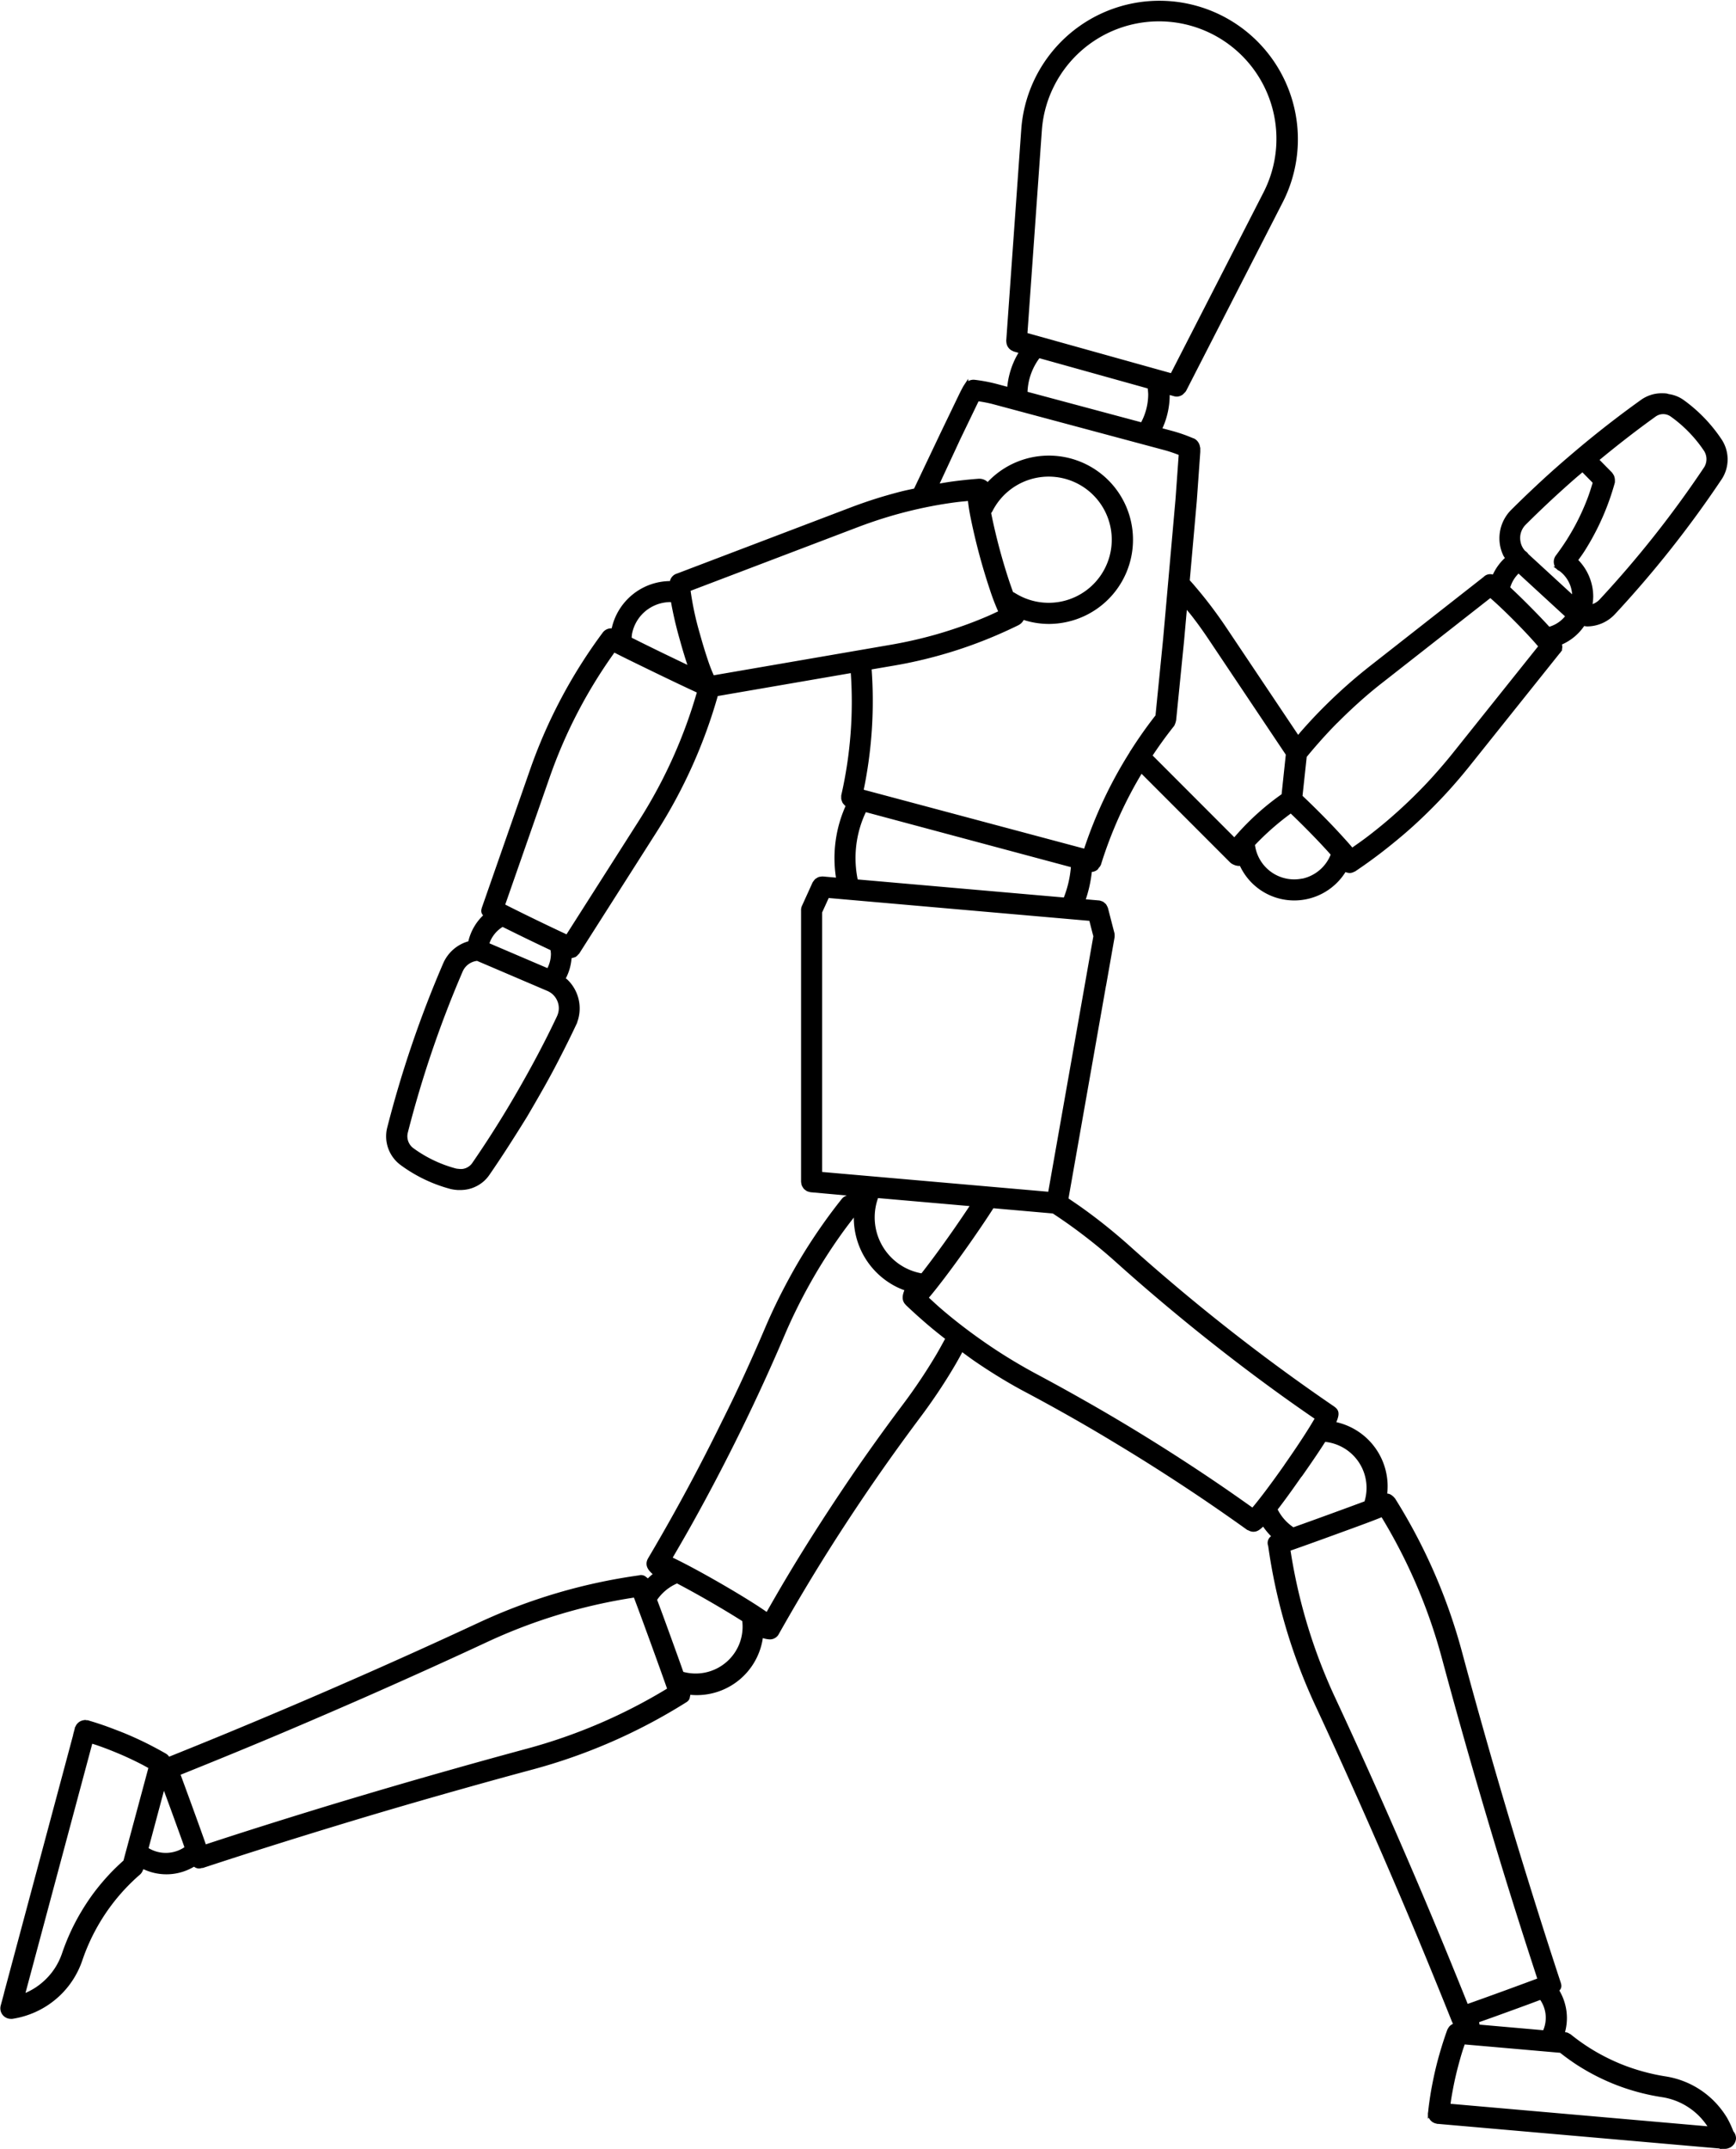 <svg xmlns="http://www.w3.org/2000/svg" width="79.323" height="98.17" viewBox="0 0 79.323 98.17">
  <g id="noun_Mannequin_546996" transform="translate(-32.467 -62.251)">
    <path id="Path_1026" data-name="Path 1026" d="M133.236,130.938a.39.39,0,0,0-.109-.274,4.14,4.14,0,0,0-.289-.622,3.981,3.981,0,0,0-.516-.676,3.881,3.881,0,0,0-2.228-1.164,9.256,9.256,0,0,1-.944-.2,9.468,9.468,0,0,1-.918-.294,9.264,9.264,0,0,1-.884-.392,9.093,9.093,0,0,1-1.624-1.051.443.443,0,0,0-.041-.022.124.124,0,0,0-.019-.01.356.356,0,0,0-.033-.02l-.033-.015-.029-.005-.019,0a.366.366,0,0,0-.048-.014l-.108-.009a2.421,2.421,0,0,0,.116-.724,2.384,2.384,0,0,0-.372-1.279l.011-.015c.144-.111.118-.2.067-.351v0q-.492-1.495-.967-3t-.934-3.007q-.459-1.505-.9-3.014t-.865-3.019q-.424-1.51-.831-3.023a25.647,25.647,0,0,0-3.041-6.973c-.005-.009-.014-.014-.02-.022a.479.479,0,0,0-.107-.1c-.008,0-.012-.012-.021-.016a.275.275,0,0,0-.227-.037l-.019,0a2.905,2.905,0,0,0-2.355-3.3c.252-.516.134-.6-.039-.724l0,0h0q-.981-.67-1.946-1.368t-1.908-1.419q-.943-.721-1.864-1.464t-1.82-1.509q-.9-.764-1.771-1.547-.505-.452-1.039-.883t-1.091-.831c-.238-.171-.481-.334-.725-.5l1.728-9.8a.331.331,0,0,0,0-.06h.013l.366-2.079c0-.008.009-.048.01-.057a.283.283,0,0,0,0-.044.366.366,0,0,0-.006-.106q-.147-.566-.292-1.132s0-.006-.005-.01a.348.348,0,0,0-.036-.078.417.417,0,0,0-.031-.056.331.331,0,0,0-.051-.046.319.319,0,0,0-.06-.048.34.34,0,0,0-.056-.02.358.358,0,0,0-.085-.025l-.011,0-.72-.063a5.83,5.83,0,0,0,.321-1.443.4.4,0,0,0,.05.007.38.38,0,0,0,.226-.076c.025-.018.033-.05.053-.074a.367.367,0,0,0,.085-.119,19.181,19.181,0,0,1,1.93-4.278l4.13,4.133a.382.382,0,0,0,.128.084.51.51,0,0,0,.222.054.6.6,0,0,0,.093-.017,2.635,2.635,0,0,0,2.425,1.593,2.659,2.659,0,0,0,2.3-1.325.536.536,0,0,0,.236.072.352.352,0,0,0,.19-.068s.01,0,.015,0c.381-.256.76-.527,1.131-.811s.738-.582,1.1-.892.709-.632,1.049-.965.671-.676.989-1.028.624-.713.917-1.079h0l4.116-5.15h0a.317.317,0,0,0,.056-.4,2.308,2.308,0,0,0,1.1-.9,1.707,1.707,0,0,0,.177.028,1.648,1.648,0,0,0,1.206-.531h0a49.253,49.253,0,0,0,4.872-6.161s0,0,0,0h0a1.552,1.552,0,0,0-.012-1.695s0,0,0,0a6.906,6.906,0,0,0-1.727-1.787,1.444,1.444,0,0,0-.638-.243.355.355,0,0,0-.081-.024l-.083-.008h-.033a1.515,1.515,0,0,0-.175,0,1.492,1.492,0,0,0-.206.025,1.413,1.413,0,0,0-.2.053,1.532,1.532,0,0,0-.193.08,1.615,1.615,0,0,0-.173.1s0,0,0,0l0,0q-.634.453-1.254.928t-1.223.969q-.6.494-1.192,1.009t-1.16,1.049q-.572.534-1.127,1.087h0a1.716,1.716,0,0,0-.314.433,1.734,1.734,0,0,0-.167.506,1.779,1.779,0,0,0-.006.53,1.739,1.739,0,0,0,.157.509,1.817,1.817,0,0,0,.11.158,2.312,2.312,0,0,0-.633.878.316.316,0,0,0-.405.048l-5.191,4.07h0c-.368.29-.732.592-1.086.907s-.7.642-1.037.979-.662.685-.974,1.04c-.09.1-.175.207-.263.311l-3.355-5.008h0q-.329-.491-.69-.968t-.749-.929c-.084-.1-.168-.193-.254-.288l.325-3.662h0v0l.16-2.242c0-.083,0-.132,0-.164,0-.012-.01-.022-.012-.034a.374.374,0,0,0-.066-.183v0a.37.37,0,0,0-.157-.138l-.016-.005,0,0h-.007a7.171,7.171,0,0,0-.981-.341h0l-.532-.142a3.61,3.61,0,0,0,.373-1.6c0-.041-.011-.082-.012-.123l.334.094a.382.382,0,0,0,.1.014.378.378,0,0,0,.212-.071.356.356,0,0,0,.049-.052.371.371,0,0,0,.079-.085l4.41-8.606a6.228,6.228,0,1,0-11.755-3.281l-.686,9.645a.278.278,0,0,0,.005.039.353.353,0,0,0,.009.073.367.367,0,0,0,.022.07.525.525,0,0,0,.036.062.358.358,0,0,0,.047.055.438.438,0,0,0,.057.045.387.387,0,0,0,.067.034c.013,0,.022.014.034.018l.337.094a3.617,3.617,0,0,0-.576,1.74l-.547-.147a7.213,7.213,0,0,0-1.042-.2h-.006a.375.375,0,0,0-.354.165c-.007.009-.019.013-.026.022a1.533,1.533,0,0,0-.084.144c-.032.059-.075.143-.132.258l-.852,1.769h0L95.85,55.658c-.208.046-.418.087-.625.139-.387.1-.774.208-1.154.328s-.758.252-1.129.392l-7.959,3.029h0a.361.361,0,0,0-.269.35,2.655,2.655,0,0,0-2.669,2.158c0,.005,0,.011,0,.017a.379.379,0,0,0-.41.136,23.355,23.355,0,0,0-3.307,6.234l-2.178,6.237h0c-.06.17-.089.255.086.39a2.29,2.29,0,0,0-.738,1.265,1.683,1.683,0,0,0-1.142.964h0A50.43,50.43,0,0,0,71.8,84.8s0,0,0,0l0,0a1.53,1.53,0,0,0,.578,1.592h0A6.686,6.686,0,0,0,74.6,87.463h0a1.518,1.518,0,0,0,.246.043h0l.083.008h.028c.035,0,.069,0,.1,0a1.587,1.587,0,0,0,.185-.012,1.491,1.491,0,0,0,.308-.071,1.617,1.617,0,0,0,.282-.132,1.554,1.554,0,0,0,.249-.187,1.523,1.523,0,0,0,.2-.23l0,0,0,0q.447-.648.874-1.312T78,84.23q.4-.678.789-1.367t.746-1.393q.362-.7.7-1.417s0,0,0,0l0,0a1.724,1.724,0,0,0-.362-1.976c-.04-.039-.094-.061-.137-.1a2.307,2.307,0,0,0,.3-1.066c.015,0,.028.013.043.013s.012,0,.018,0h0a.342.342,0,0,0,.111-.029.363.363,0,0,0,.051-.014.348.348,0,0,0,.1-.093c.012-.014.029-.021.04-.037l3.55-5.574A23.325,23.325,0,0,0,86.73,64.96l6.25-1.077a19.266,19.266,0,0,1-.428,5.713.34.34,0,0,0,0,.071.392.392,0,0,0,0,.073.412.412,0,0,0,.024.072.4.4,0,0,0,.025.065.388.388,0,0,0,.047.055.4.4,0,0,0,.05.054.394.394,0,0,0,.066.033l.016.008a5.74,5.74,0,0,0-.449,3.426l-.716-.063H91.6a.337.337,0,0,0-.083.009.381.381,0,0,0-.061.01.375.375,0,0,0-.082.046.4.4,0,0,0-.042.026.383.383,0,0,0-.056.067.4.4,0,0,0-.037.051s-.006.007-.009.012q-.24.533-.483,1.064a.367.367,0,0,0-.031.171c0,.007,0,.013,0,.02V87.235a.371.371,0,0,0,.012.059.384.384,0,0,0,.014.073.39.39,0,0,0,.037.066.414.414,0,0,0,.038.058.419.419,0,0,0,.059.047.347.347,0,0,0,.057.039.374.374,0,0,0,.075.022.328.328,0,0,0,.056.016l2.223.2c-.021.066-.046.132-.063.2a.981.981,0,0,0-.356-.074.355.355,0,0,0-.069,0,.409.409,0,0,0-.083.026.376.376,0,0,0-.158.111q-.42.526-.815,1.082t-.763,1.136q-.368.581-.7,1.18t-.638,1.215c-.2.409-.391.823-.568,1.238q-.46,1.079-.951,2.151T87.1,98.211q-.521,1.063-1.071,2.116T84.9,102.419q-.578,1.038-1.184,2.063a0,0,0,0,0,0,0h0c-.148.255-.014.451.279.678a3.014,3.014,0,0,0-.388.348.373.373,0,0,0-.123-.129.247.247,0,0,0-.255-.064h0a25.636,25.636,0,0,0-7.3,2.153q-1.42.661-2.85,1.307t-2.869,1.277q-1.439.632-2.886,1.248t-2.9,1.217q-1.361.562-2.728,1.109l-.008-.017c0-.009-.008-.018-.013-.027a.37.37,0,0,0-.132-.136q-.334-.191-.676-.368t-.695-.337c-.234-.106-.47-.208-.708-.3s-.48-.186-.723-.271-.487-.163-.734-.235a.369.369,0,0,0-.05,0,.308.308,0,0,0-.057-.012.256.256,0,0,0-.027.005.321.321,0,0,0-.051.009.343.343,0,0,0-.073.024.351.351,0,0,0-.066.038l-.034.028a.384.384,0,0,0-.06.067.363.363,0,0,0-.028.054.391.391,0,0,0-.026.049.1.1,0,0,0,0,.011s0,.008-.005.012h0s0,0,0,.005l-.075.277a.41.41,0,0,0,0,.074h-.015l-.391,1.461-2.614,9.755-.12.448.368.1-.4.03-.077.288.091.025a.38.38,0,0,0-.1.1h-.025l-.032.119a.39.39,0,0,0-.007.152.381.381,0,0,0,.376.322.372.372,0,0,0,.059,0,3.969,3.969,0,0,0,.821-.219,3.906,3.906,0,0,0,1.41-.935,3.88,3.88,0,0,0,.88-1.447,9.191,9.191,0,0,1,.807-1.749,9.109,9.109,0,0,1,1.159-1.544,8.94,8.94,0,0,1,.7-.674.371.371,0,0,0,.107-.173c0-.013.018-.019.022-.032l.029-.109a2.364,2.364,0,0,0,2.389-.095v0c.011.009.018.023.029.031a.28.28,0,0,0,.186.077.44.44,0,0,0,.116-.024c.009,0,.019,0,.028,0l.009,0h.006q1.489-.49,2.983-.962t3.007-.933q1.505-.46,3.013-.9t3.019-.864q1.51-.425,3.023-.832a25.654,25.654,0,0,0,6.973-3.041h0c.089-.053.147-.094.156-.21a.373.373,0,0,0,.013-.181,2.949,2.949,0,0,0,3.333-2.619,1.1,1.1,0,0,0,.4.1.357.357,0,0,0,.33-.2s0,0,0,0h0q.584-1.036,1.194-2.057t1.247-2.023q.637-1,1.3-1.986t1.344-1.944q.684-.961,1.387-1.9h0c.271-.361.534-.733.788-1.111s.5-.766.733-1.16c.154-.258.3-.523.44-.787.241.178.482.359.73.527q.568.387,1.155.742T101,96.8q1.034.551,2.06,1.134t2.04,1.2q1.013.61,2.014,1.251t1.986,1.307q.983.667,1.951,1.361h0c.012.009.028.006.041.013a.382.382,0,0,0,.18.058h0l.009,0a.377.377,0,0,0,.064-.005c.062-.011.153-.029.4-.287a3.008,3.008,0,0,0,.5.605.434.434,0,0,0-.063.052.28.28,0,0,0-.125.355,25.648,25.648,0,0,0,2.148,7.275q.661,1.419,1.307,2.85t1.278,2.869q.631,1.439,1.249,2.887t1.217,2.9q.6,1.456,1.186,2.92h0s0,0,0,0c.052.125.091.2.218.216l-.03,0c-.009,0-.018,0-.028,0a.41.41,0,0,0-.088.012c-.017,0-.033.007-.05.013a.352.352,0,0,0-.08.045.4.4,0,0,0-.045.032.373.373,0,0,0-.049.061.377.377,0,0,0-.038.062c0,.009-.011.014-.014.023-.087.241-.169.485-.244.729s-.147.492-.212.742-.123.5-.175.752-.1.5-.14.757-.076.509-.1.764c0,0,0,0,0,.006s-.009.024-.009.037a.37.37,0,0,0,.313.368.174.174,0,0,0,.031.01h.03l.09.008,1.016.089h0l10.061.88h0l1.351.118.009-.042a.367.367,0,0,0,.094.037v.014l.067.006h0l.357.031h.024l.026,0a.379.379,0,0,0,.123-.021l.009-.005A.393.393,0,0,0,133.236,130.938ZM127,128a9.706,9.706,0,0,0,1.952.743,10.018,10.018,0,0,0,1.024.212,3.1,3.1,0,0,1,.661.178,3.056,3.056,0,0,1,.606.318,3.016,3.016,0,0,1,.523.441,3.2,3.2,0,0,1,.416.544c.012.02.018.044.029.064l-1.243-.109h0l-10.06-.88h0l-.727-.064c.015-.113.028-.227.046-.34q.06-.364.134-.724c.05-.239.106-.478.168-.715s.128-.474.2-.709c.043-.142.093-.28.141-.421l4.468.391c.244.193.5.379.756.548A10.114,10.114,0,0,0,127,128Zm-5.464-2.167a1.62,1.62,0,0,1-.043-.276c.346-.118.813-.287,1.468-.525s1.126-.41,1.466-.542a1.547,1.547,0,0,1,.162,1.611ZM101.993,87.8l-8.154-.713h0l-2.362-.207V74.915q.171-.372.34-.747l6.025.528,6.027.527c.071.281.143.562.217.842h-.021l-.362,2.055v0Zm11.448-14.3a1.907,1.907,0,0,1-2.177-1.592.389.389,0,0,0-.027-.073A12.219,12.219,0,0,1,113,70.286c.572.543,1.236,1.217,1.73,1.761.077.085.143.159.2.226A1.911,1.911,0,0,1,113.441,73.506ZM131.957,53.79h0a.8.8,0,0,1,.008.86,48.376,48.376,0,0,1-4.794,6.062h0a.9.9,0,0,1-.516.269,2.331,2.331,0,0,0,.057-.489A2.3,2.3,0,0,0,126,58.846c.111-.157.227-.311.33-.473a11.251,11.251,0,0,0,.558-.983c.168-.334.323-.682.459-1.035s.255-.715.355-1.076a.321.321,0,0,0,0-.069.3.3,0,0,0,0-.053.418.418,0,0,0-.014-.078.3.3,0,0,0-.024-.07.35.35,0,0,0-.032-.049.438.438,0,0,0-.036-.055l-.642-.652c.864-.717,1.754-1.411,2.66-2.06a.69.69,0,0,1,.8.007A6.156,6.156,0,0,1,131.957,53.79Zm-7.195,2.291q.564-.526,1.142-1.032c.139-.122.281-.237.421-.357l.574.584c-.08.271-.164.542-.265.805-.127.329-.271.655-.427.966s-.334.622-.52.917c-.158.248-.326.489-.5.721a.38.38,0,0,0,.074.534c.012.009.027.006.039.014a1.549,1.549,0,0,1,.651,1.261c0,.043-.008.084-.012.126l-2.166-1.991h0a.371.371,0,0,0-.135-.132.943.943,0,0,1-.166-.238.959.959,0,0,1-.087-.284,1.009,1.009,0,0,1,0-.3.977.977,0,0,1,.269-.525Q124.2,56.607,124.762,56.081ZM123.4,59.318l2.258,2.076a1.546,1.546,0,0,1-.887.6c-.219-.246-.52-.562-.928-.973s-.7-.689-.934-.906A1.556,1.556,0,0,1,123.4,59.318Zm-8.315,6.85q.487-.488,1-.947t1.051-.877h0l4.976-3.9c.218.181.63.557,1.185,1.117s.944.993,1.125,1.216l-3.947,4.938h0c-.284.355-.58.7-.888,1.044s-.627.672-.956.994-.668.634-1.014.934-.7.587-1.061.862c-.254.194-.513.373-.771.553-.128-.16-.292-.342-.495-.565-.543-.6-1.256-1.318-1.866-1.892l.2-1.858c.169-.206.34-.41.518-.611Q114.593,66.659,115.082,66.167Zm-6.429-4.7c.231.3.452.617.664.932h0l3.548,5.3-.2,1.889a11.651,11.651,0,0,0-2.25,2.058l-3.866-3.87c.317-.482.654-.951,1.016-1.406a.125.125,0,0,0,.009-.017s.008,0,.009-.009a.359.359,0,0,0,.026-.062.364.364,0,0,0,.027-.079.679.679,0,0,0,.017-.074l.362-3.621v0h0l.146-1.642C108.328,61.056,108.5,61.257,108.653,61.464ZM102.106,37.1a5.466,5.466,0,1,1,9.73,4.985l-4.268,8.33-6.713-1.874.663-9.335A5.422,5.422,0,0,1,102.106,37.1Zm-.638,12.4,5.077,1.417a2.928,2.928,0,0,1,.033.341,2.848,2.848,0,0,1-.372,1.4l-5.345-1.432A2.857,2.857,0,0,1,101.469,49.5ZM94.3,56.847q.551-.174,1.112-.316t1.125-.251q.565-.109,1.13-.183c.222-.029.443-.047.664-.069a8.444,8.444,0,0,0,.135.874,27.774,27.774,0,0,0,.876,3.266,9.778,9.778,0,0,0,.411,1.059c-.2.094-.4.19-.606.278-.349.148-.7.288-1.064.417s-.728.249-1.1.359-.744.207-1.12.294-.752.163-1.128.228l-8.168,1.408a7.232,7.232,0,0,1-.312-.8h0c-.118-.349-.24-.75-.354-1.163a13.735,13.735,0,0,1-.442-2.073l7.749-2.949Q93.748,57.022,94.3,56.847Zm6.027,3.574a.355.355,0,0,0-.1-.038c-.05-.133-.1-.28-.164-.46a26.956,26.956,0,0,1-.85-3.167c-.007-.036-.012-.065-.019-.1a.364.364,0,0,0,.075-.095,2.982,2.982,0,1,1,1.056,3.858ZM83.313,70.76l-3.377,5.3c-.435-.2-1.276-.6-2.06-.986h0c-.448-.221-.725-.36-.9-.452l2.072-5.934a22.546,22.546,0,0,1,3.009-5.753c.336.179.917.461,1.944.96.827.4,1.567.751,1.972.935A22.548,22.548,0,0,1,83.313,70.76ZM76.254,76.4a1.53,1.53,0,0,1,.721-.919l.565.279h0c.607.3,1.248.606,1.717.827a1.579,1.579,0,0,1,.029.23,1.553,1.553,0,0,1-.215.787Zm7.341-15.422a1.887,1.887,0,0,1,1.162-.319,17.332,17.332,0,0,0,.415,1.791c.118.428.244.845.367,1.206h0c.02.059.038.107.056.16-.367-.173-.8-.382-1.264-.605-.669-.325-1.191-.583-1.557-.768a1.968,1.968,0,0,1,.019-.248A1.891,1.891,0,0,1,83.595,60.977ZM78.121,82.49c-.252.452-.511.9-.777,1.346s-.539.885-.818,1.32-.564.862-.856,1.286h0a.726.726,0,0,1-.222.206.76.76,0,0,1-.142.067.783.783,0,0,1-.151.035.8.8,0,0,1-.155,0l-.082-.008h0a.677.677,0,0,1-.117-.02h0a5.951,5.951,0,0,1-1.967-.945l0,0a.778.778,0,0,1-.286-.8h0a49.738,49.738,0,0,1,2.51-7.377h0a.917.917,0,0,1,.77-.556l3.231,1.381.009,0,.022.008c.007,0,.011.011.019.015a.946.946,0,0,1,.242.168.963.963,0,0,1,.18.238.98.98,0,0,1,.1.282.966.966,0,0,1,.007.3,1.046,1.046,0,0,1-.092.3q-.331.7-.684,1.38T78.121,82.49ZM94.868,63.554q.586-.1,1.171-.237c.389-.09.777-.193,1.162-.306s.764-.237,1.139-.372.743-.279,1.105-.433.716-.317,1.063-.487l.008-.006a.412.412,0,0,0,.211-.267,3.685,3.685,0,0,0,1.2.208,3.765,3.765,0,0,0,.813-.089,3.744,3.744,0,1,0-3.6-6.144.453.453,0,0,0-.393-.2c-.006,0-.01,0-.016,0-.384.029-.773.069-1.162.121-.263.035-.527.083-.79.128l.982-2.112a.3.3,0,0,0,.014-.056l.011,0,.82-1.7.066-.128a6.691,6.691,0,0,1,.7.133l7.935,2.127h0a6.507,6.507,0,0,1,.669.233l-.15,2.088h0l-.564,6.363h0l-.354,3.553c-.413.525-.794,1.068-1.149,1.626a.334.334,0,0,0-.048.081,19.982,19.982,0,0,0-2.094,4.461L93.362,69.4a20,20,0,0,0,.372-5.652Zm-1.346,6.68,9.529,2.554a5.035,5.035,0,0,1-.363,1.568l-4.783-.418-4.784-.419A4.989,4.989,0,0,1,93.522,70.234Zm4.97,18.028c-.265.4-.565.844-.878,1.292h0c-.429.612-.856,1.2-1.222,1.674-.086.113-.163.212-.234.3a2.747,2.747,0,0,1-.762-.24,2.7,2.7,0,0,1-1.329-3.413Zm-39.42,30.69a10.261,10.261,0,0,0-.673.8,10.047,10.047,0,0,0-.582.87,9.675,9.675,0,0,0-.488.924,9.963,9.963,0,0,0-.387.97,3.119,3.119,0,0,1-.289.62,3.078,3.078,0,0,1-.419.542,3.138,3.138,0,0,1-.526.44,3.17,3.17,0,0,1-.61.314c-.021.009-.046.009-.066.018l.005-.021.12-.446,2.614-9.755.388-1.447c.109.036.22.068.328.105.232.08.461.166.69.258s.453.186.676.288.443.208.662.321c.132.067.26.141.39.212l0,.008s0,0,0,.007a.03.03,0,0,0,0,.005h0c0,.005,0,.009,0,.015s-.009.014-.011.023L59.743,118.3C59.513,118.507,59.286,118.721,59.072,118.952Zm1.615-1.229.794-2.965H61.5c.24.643.621,1.686.918,2.514.056.154.1.284.144.4A1.628,1.628,0,0,1,60.687,117.722Zm14.381-3.651q-1.515.425-3.027.867t-3.022.9q-1.509.46-3.015.936-1.327.419-2.648.855c-.057-.165-.128-.366-.218-.618-.334-.933-.777-2.141-1-2.744q1.291-.518,2.577-1.047,1.46-.6,2.912-1.22t2.894-1.251q1.442-.634,2.876-1.281t2.857-1.31a24.87,24.87,0,0,1,6.79-2.038c.147.385.433,1.158.794,2.149s.641,1.774.776,2.164a24.865,24.865,0,0,1-6.511,2.8Q76.582,113.645,75.068,114.071ZM87.9,108.354a2.248,2.248,0,0,1-2.742,1.353c-.139-.4-.336-.944-.61-1.7s-.471-1.291-.621-1.686a2.244,2.244,0,0,1,1.026-.846c.922.479,2.184,1.207,3.069,1.772a2.247,2.247,0,0,1-.122,1.106Zm8.228-11.981q-.369.552-.765,1.078h0q-.71.945-1.4,1.913t-1.355,1.961q-.666.992-1.308,2t-1.258,2.041c-.329.551-.648,1.106-.965,1.665-.127-.09-.274-.188-.441-.3-1.006-.657-2.649-1.6-3.664-2.106-.132-.066-.251-.124-.362-.176.324-.555.647-1.11.959-1.67q.584-1.048,1.139-2.11t1.081-2.134q.525-1.072,1.021-2.154t.959-2.169q.258-.605.551-1.2t.619-1.177c.217-.388.445-.771.683-1.145s.485-.743.74-1.1c.208-.293.425-.576.644-.856l.121.053a3.431,3.431,0,0,0,1.934,3.181,3.337,3.337,0,0,0,.413.164c-.132.272-.173.5,0,.658,0,0,.006.01.01.015q.486.463,1.007.906c.271.232.553.453.834.674-.156.288-.312.577-.481.86Q96.5,95.82,96.129,96.373Zm11.4,3.359q-1.01-.646-2.032-1.262t-2.057-1.2q-1.034-.587-2.077-1.144c-.387-.206-.77-.425-1.148-.653s-.753-.469-1.12-.72-.728-.511-1.081-.78-.7-.548-1.033-.834c-.228-.194-.444-.4-.663-.6.177-.2.393-.47.681-.845.372-.484.807-1.081,1.242-1.7h0c.409-.585.8-1.16,1.112-1.653l2.8.246c.288.189.573.383.852.584.361.259.715.529,1.059.805s.681.563,1.007.856q.879.789,1.786,1.56t1.835,1.521q.929.749,1.881,1.478t1.924,1.431c.566.41,1.139.81,1.715,1.206-.194.352-.666,1.108-1.406,2.163,0,0,0,.005,0,.008l-.006.005c-.735,1.049-1.28,1.748-1.544,2.049-.57-.406-1.141-.807-1.721-1.2Q108.536,100.376,107.527,99.732Zm5.855.945c.009-.009.014-.024.023-.035s.015-.009.02-.017c.485-.69.837-1.213,1.088-1.612a2.213,2.213,0,0,1,1.929,2.9c-.41.153-.974.361-1.67.614-.581.212-1.145.415-1.59.574l-.085.029a2.234,2.234,0,0,1-.821-.935C112.552,101.841,112.907,101.358,113.382,100.676Zm5.364,18.738q-.619-1.451-1.252-2.894t-1.281-2.875q-.648-1.435-1.311-2.857a24.918,24.918,0,0,1-2.033-6.771c.153-.052.337-.117.57-.2.445-.158,1.011-.362,1.593-.575,1.084-.394,1.748-.636,2.15-.807a24.917,24.917,0,0,1,2.8,6.5q.408,1.516.832,3.03t.868,3.027q.442,1.512.9,3.021t.937,3.016c.281.889.57,1.777.86,2.665-.329.124-.905.338-1.677.619-.746.272-1.342.485-1.684.605q-.521-1.3-1.054-2.595Q119.365,120.866,118.746,119.414Zm2,6.344h0v.005l-.028,0Z" transform="translate(-21.546 29)" stroke="#000" stroke-width="0.2"/>
  </g>
</svg>
